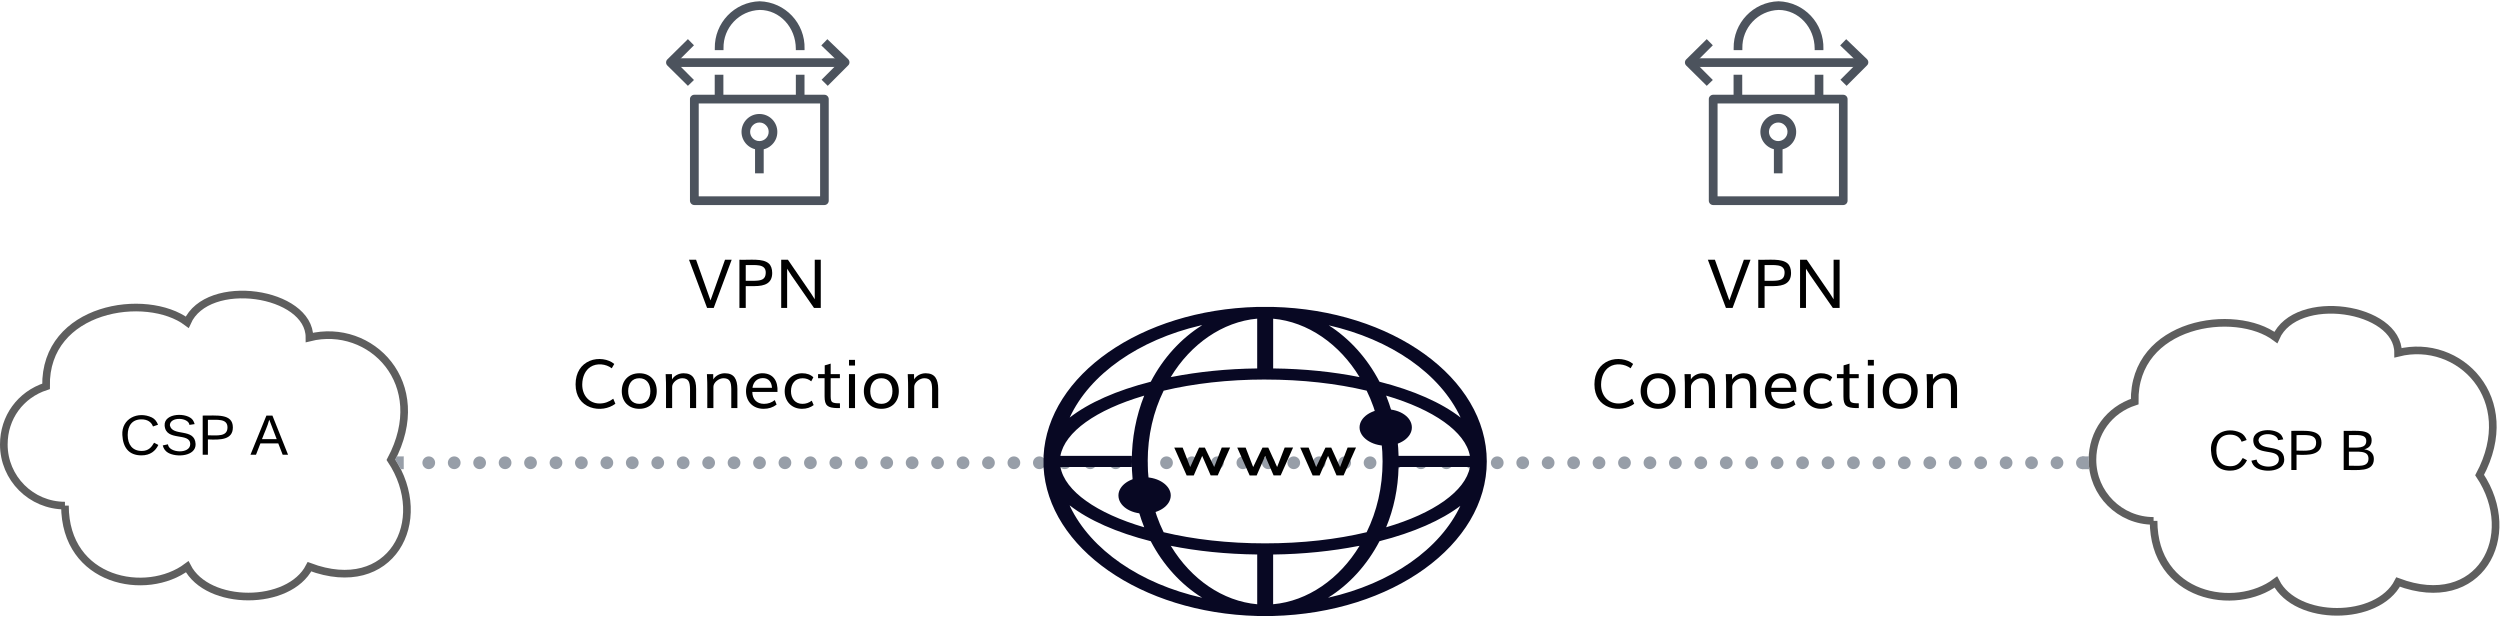 <svg xmlns="http://www.w3.org/2000/svg" xmlns:xlink="http://www.w3.org/1999/xlink" xmlns:lucid="lucid" width="981.5" height="242.33"><g transform="translate(-438.5 -419.5)" lucid:page-tab-id="Bpk0HrNnjWKn"><path d="M0 0h1870.4v1323.2H0z" fill="#fff"/><path d="M464 618c-13.25 0-24-10.74-24-24 0-10.6 6.5-19.55 16.58-22.82C456 540 496 534 512 546c8-18 48-12 48 6 24-6 48 18 32 48 16 24 0 54-32 42-8 15.6-40 15.6-48 0-16 12-48 6-48-24z" stroke="#5e5e5e" stroke-width="3" fill="#fff"/><use xlink:href="#a" transform="matrix(1,0,0,1,445,539.002) translate(40.414 59.028)"/><use xlink:href="#b" transform="matrix(1,0,0,1,445,539.002) translate(91.772 59.028)"/><path d="M1284 624c-13.26 0-24-10.75-24-24 0-10.6 6.5-19.55 16.58-22.83C1276 546 1316 540 1332 552c8-18 48-12 48 6 24-6 48 18 32 48 16 24 0 54-32 42-8 15.6-40 15.6-48 0-16 12-48 6-48-24z" stroke="#5e5e5e" stroke-width="3" fill="#fff"/><use xlink:href="#a" transform="matrix(1,0,0,1,1265,545) translate(40.414 59.028)"/><use xlink:href="#c" transform="matrix(1,0,0,1,1265,545) translate(91.772 59.028)"/><path d="M1258.56 601.18c0 1.38-1.12 2.5-2.5 2.5s-2.5-1.12-2.5-2.5 1.12-2.5 2.5-2.5 2.5 1.12 2.5 2.5zm-9.98 0c0 1.38-1.12 2.5-2.5 2.5s-2.5-1.12-2.5-2.5 1.12-2.5 2.5-2.5 2.5 1.12 2.5 2.5zm-10 0c0 1.38-1.1 2.5-2.5 2.5-1.37 0-2.5-1.12-2.5-2.5s1.13-2.5 2.5-2.5c1.4 0 2.5 1.12 2.5 2.5zm-9.98 0c0 1.38-1.12 2.5-2.5 2.5s-2.5-1.12-2.5-2.5 1.12-2.5 2.5-2.5 2.5 1.12 2.5 2.5zm-9.98 0c0 1.38-1.12 2.5-2.5 2.5s-2.5-1.12-2.5-2.5 1.12-2.5 2.5-2.5 2.5 1.12 2.5 2.5zm-10 0c0 1.38-1.1 2.5-2.5 2.5-1.37 0-2.5-1.12-2.5-2.5s1.13-2.5 2.5-2.5c1.4 0 2.5 1.12 2.5 2.5zm-9.98 0c0 1.38-1.12 2.5-2.5 2.5s-2.5-1.12-2.5-2.5 1.12-2.5 2.5-2.5 2.5 1.12 2.5 2.5zm-10 0c0 1.38-1.1 2.5-2.5 2.5-1.37 0-2.5-1.12-2.5-2.5s1.13-2.5 2.5-2.5c1.4 0 2.5 1.12 2.5 2.5zm-9.97 0c0 1.38-1.12 2.5-2.5 2.5s-2.5-1.12-2.5-2.5 1.12-2.5 2.5-2.5 2.5 1.12 2.5 2.5zm-10 0c0 1.38-1.1 2.5-2.5 2.5-1.37 0-2.5-1.12-2.5-2.5s1.13-2.5 2.5-2.5c1.4 0 2.5 1.12 2.5 2.5zm-9.98 0c0 1.38-1.13 2.5-2.5 2.5-1.4 0-2.5-1.12-2.5-2.5s1.1-2.5 2.5-2.5c1.38 0 2.5 1.12 2.5 2.5zm-10 0c0 1.38-1.1 2.5-2.5 2.5-1.37 0-2.5-1.12-2.5-2.5s1.13-2.5 2.5-2.5c1.4 0 2.5 1.12 2.5 2.5zm-9.98 0c0 1.38-1.12 2.5-2.5 2.5s-2.5-1.12-2.5-2.5 1.12-2.5 2.5-2.5 2.5 1.12 2.5 2.5zm-10 0c0 1.38-1.1 2.5-2.5 2.5-1.37 0-2.5-1.12-2.5-2.5s1.13-2.5 2.5-2.5c1.4 0 2.5 1.12 2.5 2.5zm-9.97 0c0 1.38-1.12 2.5-2.5 2.5s-2.5-1.12-2.5-2.5 1.12-2.5 2.5-2.5 2.5 1.12 2.5 2.5zm-10 0c0 1.38-1.1 2.5-2.5 2.5-1.37 0-2.5-1.12-2.5-2.5s1.13-2.5 2.5-2.5c1.4 0 2.5 1.12 2.5 2.5zm-9.98 0c0 1.38-1.12 2.5-2.5 2.5s-2.5-1.12-2.5-2.5 1.12-2.5 2.5-2.5 2.5 1.12 2.5 2.5zm-9.98 0c0 1.38-1.13 2.5-2.5 2.5-1.4 0-2.5-1.12-2.5-2.5s1.1-2.5 2.5-2.5c1.37 0 2.5 1.12 2.5 2.5zm-10 0c0 1.38-1.12 2.5-2.5 2.5s-2.5-1.12-2.5-2.5 1.12-2.5 2.5-2.5 2.5 1.12 2.5 2.5zm-10 0c0 1.38-1.1 2.5-2.5 2.5-1.37 0-2.5-1.12-2.5-2.5s1.13-2.5 2.5-2.5c1.4 0 2.5 1.12 2.5 2.5zm-9.97 0c0 1.38-1.13 2.5-2.5 2.5-1.4 0-2.5-1.12-2.5-2.5s1.1-2.5 2.5-2.5c1.38 0 2.5 1.12 2.5 2.5zm-10 0c0 1.38-1.1 2.5-2.5 2.5-1.37 0-2.5-1.12-2.5-2.5s1.13-2.5 2.5-2.5c1.4 0 2.5 1.12 2.5 2.5zm-9.98 0c0 1.38-1.12 2.5-2.5 2.5s-2.5-1.12-2.5-2.5 1.12-2.5 2.5-2.5 2.5 1.12 2.5 2.5zm-10 0c0 1.38-1.1 2.5-2.5 2.5-1.37 0-2.5-1.12-2.5-2.5s1.13-2.5 2.5-2.5c1.4 0 2.5 1.12 2.5 2.5zm-9.97 0c0 1.38-1.12 2.5-2.5 2.5s-2.5-1.12-2.5-2.5 1.12-2.5 2.5-2.5 2.5 1.12 2.5 2.5zm-10 0c0 1.38-1.1 2.5-2.5 2.5-1.37 0-2.5-1.12-2.5-2.5s1.13-2.5 2.5-2.5c1.4 0 2.5 1.12 2.5 2.5zm-9.98 0c0 1.38-1.12 2.5-2.5 2.5s-2.5-1.12-2.5-2.5 1.12-2.5 2.5-2.5 2.5 1.12 2.5 2.5zm-9.98 0c0 1.38-1.12 2.5-2.5 2.5s-2.5-1.12-2.5-2.5 1.12-2.5 2.5-2.5 2.5 1.12 2.5 2.5zm-10 0c0 1.38-1.1 2.5-2.5 2.5-1.37 0-2.5-1.12-2.5-2.5s1.13-2.5 2.5-2.5c1.4 0 2.5 1.12 2.5 2.5zm-9.98 0c0 1.38-1.12 2.5-2.5 2.5s-2.5-1.12-2.5-2.5 1.12-2.5 2.5-2.5 2.5 1.12 2.5 2.5zm-10 0c0 1.38-1.1 2.5-2.5 2.5-1.37 0-2.5-1.12-2.5-2.5s1.13-2.5 2.5-2.5c1.4 0 2.5 1.12 2.5 2.5zm-9.97 0c0 1.38-1.12 2.5-2.5 2.5s-2.5-1.12-2.5-2.5 1.12-2.5 2.5-2.5 2.5 1.12 2.5 2.5zm-10 0c0 1.38-1.1 2.5-2.5 2.5-1.37 0-2.5-1.12-2.5-2.5s1.13-2.5 2.5-2.5c1.4 0 2.5 1.12 2.5 2.5zm-9.98 0c0 1.38-1.13 2.5-2.5 2.5-1.4 0-2.5-1.12-2.5-2.5s1.1-2.5 2.5-2.5c1.38 0 2.5 1.12 2.5 2.5zm-10 0c0 1.38-1.1 2.5-2.5 2.5-1.37 0-2.5-1.12-2.5-2.5s1.13-2.5 2.5-2.5c1.4 0 2.5 1.12 2.5 2.5zm-9.98 0c0 1.38-1.12 2.5-2.5 2.5s-2.5-1.12-2.5-2.5 1.12-2.5 2.5-2.5 2.5 1.12 2.5 2.5zm-10 0c0 1.38-1.1 2.5-2.5 2.5-1.37 0-2.5-1.12-2.5-2.5s1.13-2.5 2.5-2.5c1.4 0 2.5 1.12 2.5 2.5zm-9.97 0c0 1.38-1.12 2.5-2.5 2.5s-2.5-1.12-2.5-2.5 1.12-2.5 2.5-2.5 2.5 1.12 2.5 2.5zm-10 0c0 1.38-1.1 2.5-2.5 2.5-1.37 0-2.5-1.12-2.5-2.5s1.13-2.5 2.5-2.5c1.4 0 2.5 1.12 2.5 2.5zm-9.98 0c0 1.38-1.12 2.5-2.5 2.5s-2.5-1.12-2.5-2.5 1.12-2.5 2.5-2.5 2.5 1.12 2.5 2.5zm-10 0c0 1.38-1.1 2.5-2.5 2.5-1.37 0-2.5-1.12-2.5-2.5s1.13-2.5 2.5-2.5c1.4 0 2.5 1.12 2.5 2.5zm-9.97 0c0 1.38-1.12 2.5-2.5 2.5s-2.5-1.12-2.5-2.5 1.12-2.5 2.5-2.5 2.5 1.12 2.5 2.5zm-10 0c0 1.38-1.1 2.5-2.5 2.5-1.37 0-2.5-1.12-2.5-2.5s1.13-2.5 2.5-2.5c1.4 0 2.5 1.12 2.5 2.5zm-9.98 0c0 1.38-1.12 2.5-2.5 2.5s-2.5-1.12-2.5-2.5 1.12-2.5 2.5-2.5 2.5 1.12 2.5 2.5zm-9.98 0c0 1.38-1.12 2.5-2.5 2.5s-2.5-1.12-2.5-2.5 1.12-2.5 2.5-2.5 2.5 1.12 2.5 2.5zm-10 0c0 1.38-1.1 2.5-2.5 2.5-1.37 0-2.5-1.12-2.5-2.5s1.13-2.5 2.5-2.5c1.4 0 2.5 1.12 2.5 2.5zm-9.98 0c0 1.38-1.12 2.5-2.5 2.5s-2.5-1.12-2.5-2.5 1.12-2.5 2.5-2.5 2.5 1.12 2.5 2.5zm-9.98 0c0 1.38-1.12 2.5-2.5 2.5s-2.5-1.12-2.5-2.5 1.12-2.5 2.5-2.5 2.5 1.12 2.5 2.5zm-10 0c0 1.38-1.1 2.5-2.5 2.5-1.37 0-2.5-1.12-2.5-2.5s1.13-2.5 2.5-2.5c1.4 0 2.5 1.12 2.5 2.5zm-9.98 0c0 1.38-1.12 2.5-2.5 2.5s-2.5-1.12-2.5-2.5 1.12-2.5 2.5-2.5 2.5 1.12 2.5 2.5zm-9.98 0c0 1.38-1.12 2.5-2.5 2.5s-2.5-1.12-2.5-2.5 1.12-2.5 2.5-2.5 2.5 1.12 2.5 2.5zm-10 0c0 1.38-1.1 2.5-2.5 2.5-1.37 0-2.5-1.12-2.5-2.5s1.13-2.5 2.5-2.5c1.4 0 2.5 1.12 2.5 2.5zm-9.98 0c0 1.38-1.12 2.5-2.5 2.5s-2.5-1.12-2.5-2.5 1.12-2.5 2.5-2.5 2.5 1.12 2.5 2.5zm-10 0c0 1.38-1.1 2.5-2.5 2.5-1.37 0-2.5-1.12-2.5-2.5s1.13-2.5 2.5-2.5c1.4 0 2.5 1.12 2.5 2.5zm-9.97 0c0 1.38-1.12 2.5-2.5 2.5s-2.5-1.12-2.5-2.5 1.12-2.5 2.5-2.5 2.5 1.12 2.5 2.5zm-10 0c0 1.38-1.1 2.5-2.5 2.5-1.37 0-2.5-1.12-2.5-2.5s1.13-2.5 2.5-2.5c1.4 0 2.5 1.12 2.5 2.5zm-9.98 0c0 1.38-1.13 2.5-2.5 2.5-1.4 0-2.5-1.12-2.5-2.5s1.1-2.5 2.5-2.5c1.38 0 2.5 1.12 2.5 2.5zm-10 0c0 1.38-1.1 2.5-2.5 2.5-1.37 0-2.5-1.12-2.5-2.5s1.13-2.5 2.5-2.5c1.4 0 2.5 1.12 2.5 2.5zm-9.98 0c0 1.38-1.12 2.5-2.5 2.5s-2.5-1.12-2.5-2.5 1.12-2.5 2.5-2.5 2.5 1.12 2.5 2.5zm-10 0c0 1.38-1.1 2.5-2.5 2.5-1.37 0-2.5-1.12-2.5-2.5s1.13-2.5 2.5-2.5c1.4 0 2.5 1.12 2.5 2.5zm-9.97 0c0 1.38-1.12 2.5-2.5 2.5s-2.5-1.12-2.5-2.5 1.12-2.5 2.5-2.5 2.5 1.12 2.5 2.5zm-10 0c0 1.38-1.1 2.5-2.5 2.5-1.37 0-2.5-1.12-2.5-2.5s1.13-2.5 2.5-2.5c1.4 0 2.5 1.12 2.5 2.5zm-9.98 0c0 1.38-1.12 2.5-2.5 2.5s-2.5-1.12-2.5-2.5 1.12-2.5 2.5-2.5 2.5 1.12 2.5 2.5zm-10 0c0 1.38-1.1 2.5-2.5 2.5-1.37 0-2.5-1.12-2.5-2.5s1.13-2.5 2.5-2.5c1.4 0 2.5 1.12 2.5 2.5zm-9.97 0c0 1.38-1.12 2.5-2.5 2.5s-2.5-1.12-2.5-2.5 1.12-2.5 2.5-2.5 2.5 1.12 2.5 2.5zm-10 0c0 1.38-1.1 2.5-2.5 2.5-1.37 0-2.5-1.12-2.5-2.5s1.13-2.5 2.5-2.5c1.4 0 2.5 1.12 2.5 2.5z" fill="#979ea8"/><path d="M1258.5 599.96l.16 2.97.16.72H1256v-4.95h2.63zM597 603.65h-1.16l-.1-.2-2.03-3.5.58-1.25h2.7z" stroke="#979ea8" stroke-width=".05" fill="#979ea8"/><path d="M938.33 540c46.64 1.2 83.88 27.9 83.88 60.67 0 32.76-37.23 59.45-83.87 60.66h-6.26c-45.6-1.2-82.14-26.7-83.88-58.48v-4.37c1.73-31.8 38.28-57.27 83.87-58.48h6.26zm-40.2 93.8l.18.23c7.84 12.87 20.2 21.48 33.77 22.7v-19.54c-12.18-.13-23.67-1.35-33.93-3.4zm74.13 0l-.7.1c-10.08 1.95-21.4 3.17-33.23 3.3v19.52c13.57-1.2 26.1-9.95 33.93-22.93zm-113.8-15.9l.18.48c8.17 17 27.5 30.34 51.85 35.8-8.36-5.22-15.32-12.87-20.2-22.2-13.4-3.4-24.36-8.26-31.84-14.08zm153.48 0v.12c-7.48 5.7-18.45 10.55-31.85 13.95-4.88 9.34-11.84 17-20.2 22.2 24.72-5.58 44.03-19.04 52.04-36.27zm-76.74-49.4c-14.62 0-28.2 1.6-39.85 4.38-4 8.13-6.26 17.6-6.26 27.8 0 10.18 2.25 19.64 6.25 27.77 11.66 2.8 25.23 4.37 39.85 4.37 14.62 0 28.2-1.58 39.85-4.37 4-8.13 6.26-17.6 6.26-27.78 0-10.2-2.25-19.66-6.25-27.8-11.66-2.78-25.23-4.36-39.85-4.36zm-47.5 6.32l-.35.12c-18.45 5.46-30.8 14.08-32.54 23.54h28.02v4.37h-28c1.73 9.47 14.26 18.2 32.88 23.66-3.14-7.88-4.88-16.6-4.88-25.83 0-9.22 1.74-17.96 4.88-25.85zm127.9 28.03h-28.02c-.18 8.5-1.92 16.5-4.88 23.66 18.62-5.45 31.15-14.18 32.9-23.65zm-32.9-28.03l.18.5c2.78 7.02 4.52 14.9 4.7 23.16h28c-1.73-9.46-14.26-18.2-32.88-23.66zm-72.2-27.66l-.7.12c-24.37 5.7-43.5 19.17-51.34 36.16 7.48-5.83 18.45-10.68 31.84-14.08 4.88-9.34 11.84-16.98 20.2-22.2zm49.4 0h.18c8.18 5.22 15.14 12.86 20 22.2 13.4 3.4 24.38 8.25 31.86 14.08-8-17.23-27.32-30.7-52.03-36.28zm-61.76 20.38l.7-.12c10.08-1.94 21.4-3.15 33.23-3.27V544.6c-13.58 1.22-26.1 9.96-33.93 22.94zm40.2-22.93v19.54c12.17.13 23.66 1.34 33.92 3.4-7.83-12.98-20.36-21.72-33.93-22.93z" stroke="#000" stroke-opacity="0" fill="#080823"/><path d="M992.8 587.32c0 3.88-4.53 7.16-10.27 7.16-5.57 0-10.27-3.28-10.27-7.16 0-4 4.7-7.16 10.27-7.16 5.74 0 10.27 3.16 10.27 7.16zM898.14 614c0 4.02-4.7 7.17-10.27 7.17-5.74 0-10.27-3.15-10.27-7.16 0-3.87 4.53-7.14 10.27-7.14 5.57 0 10.27 3.27 10.27 7.15z" stroke="#000" stroke-opacity="0" fill="#080823"/><path d="M907.18 606.13l3.3-7.65 3.32 7.65h2.78l4.87-10.92h-3.3l-2.96 7.65-3.67-7.64h-2.26l-3.48 7.65-2.97-7.64h-3.3l4.87 10.93h2.78zm24.7 0l3.32-7.65 3.3 7.65h2.8l4.86-10.92h-3.3l-2.96 7.65-3.48-7.64h-2.26l-3.66 7.65-2.96-7.64h-3.3l4.87 10.93h2.8zm24.72 0l3.3-7.65 3.32 7.65H966l4.87-10.92h-3.3l-2.96 7.65-3.47-7.64h-2.26l-3.66 7.65-2.95-7.64h-3.3l4.87 10.93h2.78z" stroke="#000" stroke-opacity="0"/><path d="M762.16 500h-51.08c-.93 0-1.7-.78-1.7-1.7v-39.9c0-.45.17-.88.5-1.18.32-.35.76-.52 1.2-.52h51.08c.93 0 1.7.78 1.7 1.7v39.9c0 .92-.77 1.7-1.7 1.7zm-49.34-3.42h47.65v-36.46h-47.65z" stroke="#fff" stroke-opacity="0" fill="#4c535d"/><path d="M736.64 478.3c-3.88-.02-7.03-3.17-7.02-7.05.02-3.88 3.16-7.03 7.04-7 3.88 0 7.03 3.15 7.02 7.03 0 1.94-.7 3.6-2.05 4.97-1.38 1.36-3.05 2.05-5 2.05zm0-10.7c-2 0-3.64 1.64-3.64 3.65 0 2 1.63 3.64 3.64 3.64h.02c2-.02 3.63-1.65 3.62-3.65 0-1-.35-1.87-1.07-2.57-.7-.72-1.57-1.07-2.56-1.07z" stroke="#fff" stroke-opacity="0" fill="#4c535d"/><path d="M734.93 476.8h3.4v10.76h-3.4V476.8zM719.1 448.83h3.4v9.6h-3.4v-9.6zM750.95 448.83h3.4v9.6h-3.4v-9.6zM754.36 439.18h-3.42v-.53c0-8.4-6.3-15.22-14.13-15.25-8.1.26-14.44 6.98-14.26 15.1v.68h-3.42v-.7c-.18-9.96 7.68-18.2 17.62-18.48 10.04.3 17.9 8.65 17.62 18.67v.05zM763.47 453.2l-2.42-2.4 6.82-6.82-6.92-6.65 2.37-2.45 8.15 7.83c.34.36.52.77.53 1.22 0 .48-.15.9-.5 1.23z" stroke="#fff" stroke-opacity="0" fill="#4c535d"/><path d="M702 442.38h68.57v3.4H702v-3.4z" stroke="#fff" stroke-opacity="0" fill="#4c535d"/><path d="M708.57 453.2l-8.07-7.98c-.66-.66-.66-1.73 0-2.4l8.07-7.96 2.38 2.42-6.8 6.8 6.8 6.82z" stroke="#fff" stroke-opacity="0" fill="#4c535d"/><path d="M736.68 421.52c8.88 0 16.02 7.16 16.02 16.02v19.14c0 8.85-7.15 16.02-16.02 16.02s-16-7.17-16-16.02v-19.14c0-8.86 7.13-16.02 16-16.02z" stroke="#fff" stroke-opacity="0" stroke-width=".21" fill="#fff" fill-opacity="0"/><use xlink:href="#d" transform="matrix(1,0,0,1,670,509) translate(38.617 31.406)"/><use xlink:href="#e" transform="matrix(1,0,0,1,670,509) translate(-6.917 70.716)"/><path d="M1162.16 500h-51.08c-.93 0-1.7-.78-1.7-1.7v-39.9c0-.45.17-.88.5-1.18.32-.35.76-.52 1.2-.52h51.08c.92 0 1.7.78 1.7 1.7v39.9c0 .92-.77 1.7-1.7 1.7zm-49.34-3.42h47.65v-36.46h-47.65z" stroke="#fff" stroke-opacity="0" fill="#4c535d"/><path d="M1136.64 478.3c-3.88-.02-7.03-3.17-7.02-7.05.02-3.88 3.16-7.03 7.04-7 3.88 0 7.03 3.15 7.02 7.03 0 1.94-.7 3.6-2.05 4.97-1.38 1.36-3.05 2.05-5 2.05zm0-10.7c-2 0-3.65 1.64-3.65 3.65 0 2 1.63 3.64 3.64 3.64h.02c2-.02 3.63-1.65 3.62-3.65 0-1-.35-1.87-1.07-2.57-.7-.72-1.57-1.07-2.56-1.07z" stroke="#fff" stroke-opacity="0" fill="#4c535d"/><path d="M1134.93 476.8h3.4v10.76h-3.4V476.8zM1119.1 448.83h3.4v9.6h-3.4v-9.6zM1150.95 448.83h3.4v9.6h-3.4v-9.6zM1154.36 439.18h-3.42v-.53c0-8.4-6.3-15.22-14.13-15.25-8.1.26-14.44 6.98-14.26 15.1v.68h-3.42v-.7c-.18-9.96 7.68-18.2 17.62-18.48 10.04.3 17.9 8.65 17.62 18.67v.05zM1163.47 453.2l-2.42-2.4 6.82-6.82-6.92-6.65 2.37-2.45 8.15 7.83c.34.36.52.77.53 1.22 0 .48-.15.9-.5 1.23z" stroke="#fff" stroke-opacity="0" fill="#4c535d"/><path d="M1102 442.38h68.57v3.4H1102v-3.4z" stroke="#fff" stroke-opacity="0" fill="#4c535d"/><path d="M1108.57 453.2l-8.07-7.98c-.66-.66-.66-1.73 0-2.4l8.07-7.96 2.38 2.42-6.8 6.8 6.8 6.82z" stroke="#fff" stroke-opacity="0" fill="#4c535d"/><path d="M1136.68 421.52c8.88 0 16.02 7.16 16.02 16.02v19.14c0 8.85-7.14 16.02-16.02 16.02-8.87 0-16-7.17-16-16.02v-19.14c0-8.86 7.13-16.02 16-16.02z" stroke="#fff" stroke-opacity="0" stroke-width=".21" fill="#fff" fill-opacity="0"/><g><use xlink:href="#d" transform="matrix(1,0,0,1,1070,509) translate(38.617 31.406)"/><use xlink:href="#e" transform="matrix(1,0,0,1,1070,509) translate(-6.917 70.716)"/></g><defs><path d="M212-179c-10-28-35-45-73-45-59 0-87 40-87 99 0 60 29 101 89 101 43 0 62-24 78-52l27 14C228-24 195 4 139 4 59 4 22-46 18-125c-6-104 99-153 187-111 19 9 31 26 39 46" id="f"/><path d="M185-189c-5-48-123-54-124 2 14 75 158 14 163 119 3 78-121 87-175 55-17-10-28-26-33-46l33-7c5 56 141 63 141-1 0-78-155-14-162-118-5-82 145-84 179-34 5 7 8 16 11 25" id="g"/><path d="M30-248c87 1 191-15 191 75 0 78-77 80-158 76V0H30v-248zm33 125c57 0 124 11 124-50 0-59-68-47-124-48v98" id="h"/><g id="a"><use transform="matrix(0.062,0,0,0.062,0,0)" xlink:href="#f"/><use transform="matrix(0.062,0,0,0.062,15.988,0)" xlink:href="#g"/><use transform="matrix(0.062,0,0,0.062,30.802,0)" xlink:href="#h"/></g><path d="M205 0l-28-72H64L36 0H1l101-248h38L239 0h-34zm-38-99l-47-123c-12 45-31 82-46 123h93" id="i"/><use transform="matrix(0.062,0,0,0.062,0,0)" xlink:href="#i" id="b"/><path d="M160-131c35 5 61 23 61 61C221 17 115-2 30 0v-248c76 3 177-17 177 60 0 33-19 50-47 57zm-97-11c50-1 110 9 110-42 0-47-63-36-110-37v79zm0 115c55-2 124 14 124-45 0-56-70-42-124-44v89" id="j"/><use transform="matrix(0.062,0,0,0.062,0,0)" xlink:href="#j" id="c"/><path d="M679-228c56-160 384-1078 438-1228h201L776 0H576L30-1456h213c50 141 382 1080 436 1228" id="k"/><path d="M997-1056c11-294-323-232-604-239v474h265c209-4 332-39 339-235zm195-1c0 311-220 396-531 397H393V0H202v-1456c321 12 704-50 888 114 65 58 102 159 102 285" id="l"/><path d="M202 0v-1456h203l702 1024 108 170v-1194h182V0h-204L509-986l-128-200V0H202" id="m"/><g id="d"><use transform="matrix(0.013,0,0,0.013,0,0)" xlink:href="#k"/><use transform="matrix(0.013,0,0,0.013,17.552,0)" xlink:href="#l"/><use transform="matrix(0.013,0,0,0.013,33.958,0)" xlink:href="#m"/></g><path d="M308-718c-5 332 207 579 525 579 147 0 284-48 412-144l64 152C1109 19 815 71 550-26c-266-98-443-328-443-690 0-361 169-602 429-711 247-103 564-57 739 95l-76 130c-173-134-453-165-644-40-150 98-243 285-247 524" id="n"/><path d="M1157-512c0 315-205 534-526 534-324 0-530-218-530-534 0-320 207-540 532-540s524 219 524 540zm-863 0c0 223 115 384 337 384 220 0 333-162 333-384 0-224-113-390-334-390S294-737 294-512" id="o"/><path d="M676-902c-145-5-314 126-314 259V0H177c-4-342 10-699-11-1026h190l2 161c60-106 195-187 350-187 280 0 377 178 378 474V0H902v-577c-4-202-38-319-226-325" id="p"/><path d="M885-613c-10-173-101-293-274-293-180 0-294 126-315 293h589zM291-487c0 220 138 359 353 359 123 0 231-38 326-114l55 136C915-21 785 22 634 22c-320 0-533-214-533-532 0-305 202-548 505-542 317 7 464 233 445 565H291" id="q"/><path d="M291-508c0 222 130 380 347 380 103 0 197-32 280-96l58 133C879-16 761 22 624 22c-310 0-523-224-523-529 0-315 214-545 527-545 143 0 256 41 339 122l-65 122c-71-62-158-93-261-93-220 1-350 159-350 393" id="r"/><path d="M619 0C332-8 240-72 240-355v-548H43v-123h201v-264l180-53v317h278v123H424v558c2 94 11 159 82 181 60 19 110 19 198 20V0h-85" id="s"/><path d="M173-1285v-171h182v171H173zM172 0v-1026h183V0H172" id="t"/><g id="e"><use transform="matrix(0.013,0,0,0.013,0,0)" xlink:href="#n"/><use transform="matrix(0.013,0,0,0.013,18.216,0)" xlink:href="#o"/><use transform="matrix(0.013,0,0,0.013,34.596,0)" xlink:href="#p"/><use transform="matrix(0.013,0,0,0.013,50.794,0)" xlink:href="#p"/><use transform="matrix(0.013,0,0,0.013,66.992,0)" xlink:href="#q"/><use transform="matrix(0.013,0,0,0.013,82.174,0)" xlink:href="#r"/><use transform="matrix(0.013,0,0,0.013,96.029,0)" xlink:href="#s"/><use transform="matrix(0.013,0,0,0.013,106.484,0)" xlink:href="#t"/><use transform="matrix(0.013,0,0,0.013,113.255,0)" xlink:href="#o"/><use transform="matrix(0.013,0,0,0.013,129.635,0)" xlink:href="#p"/></g></defs></g></svg>